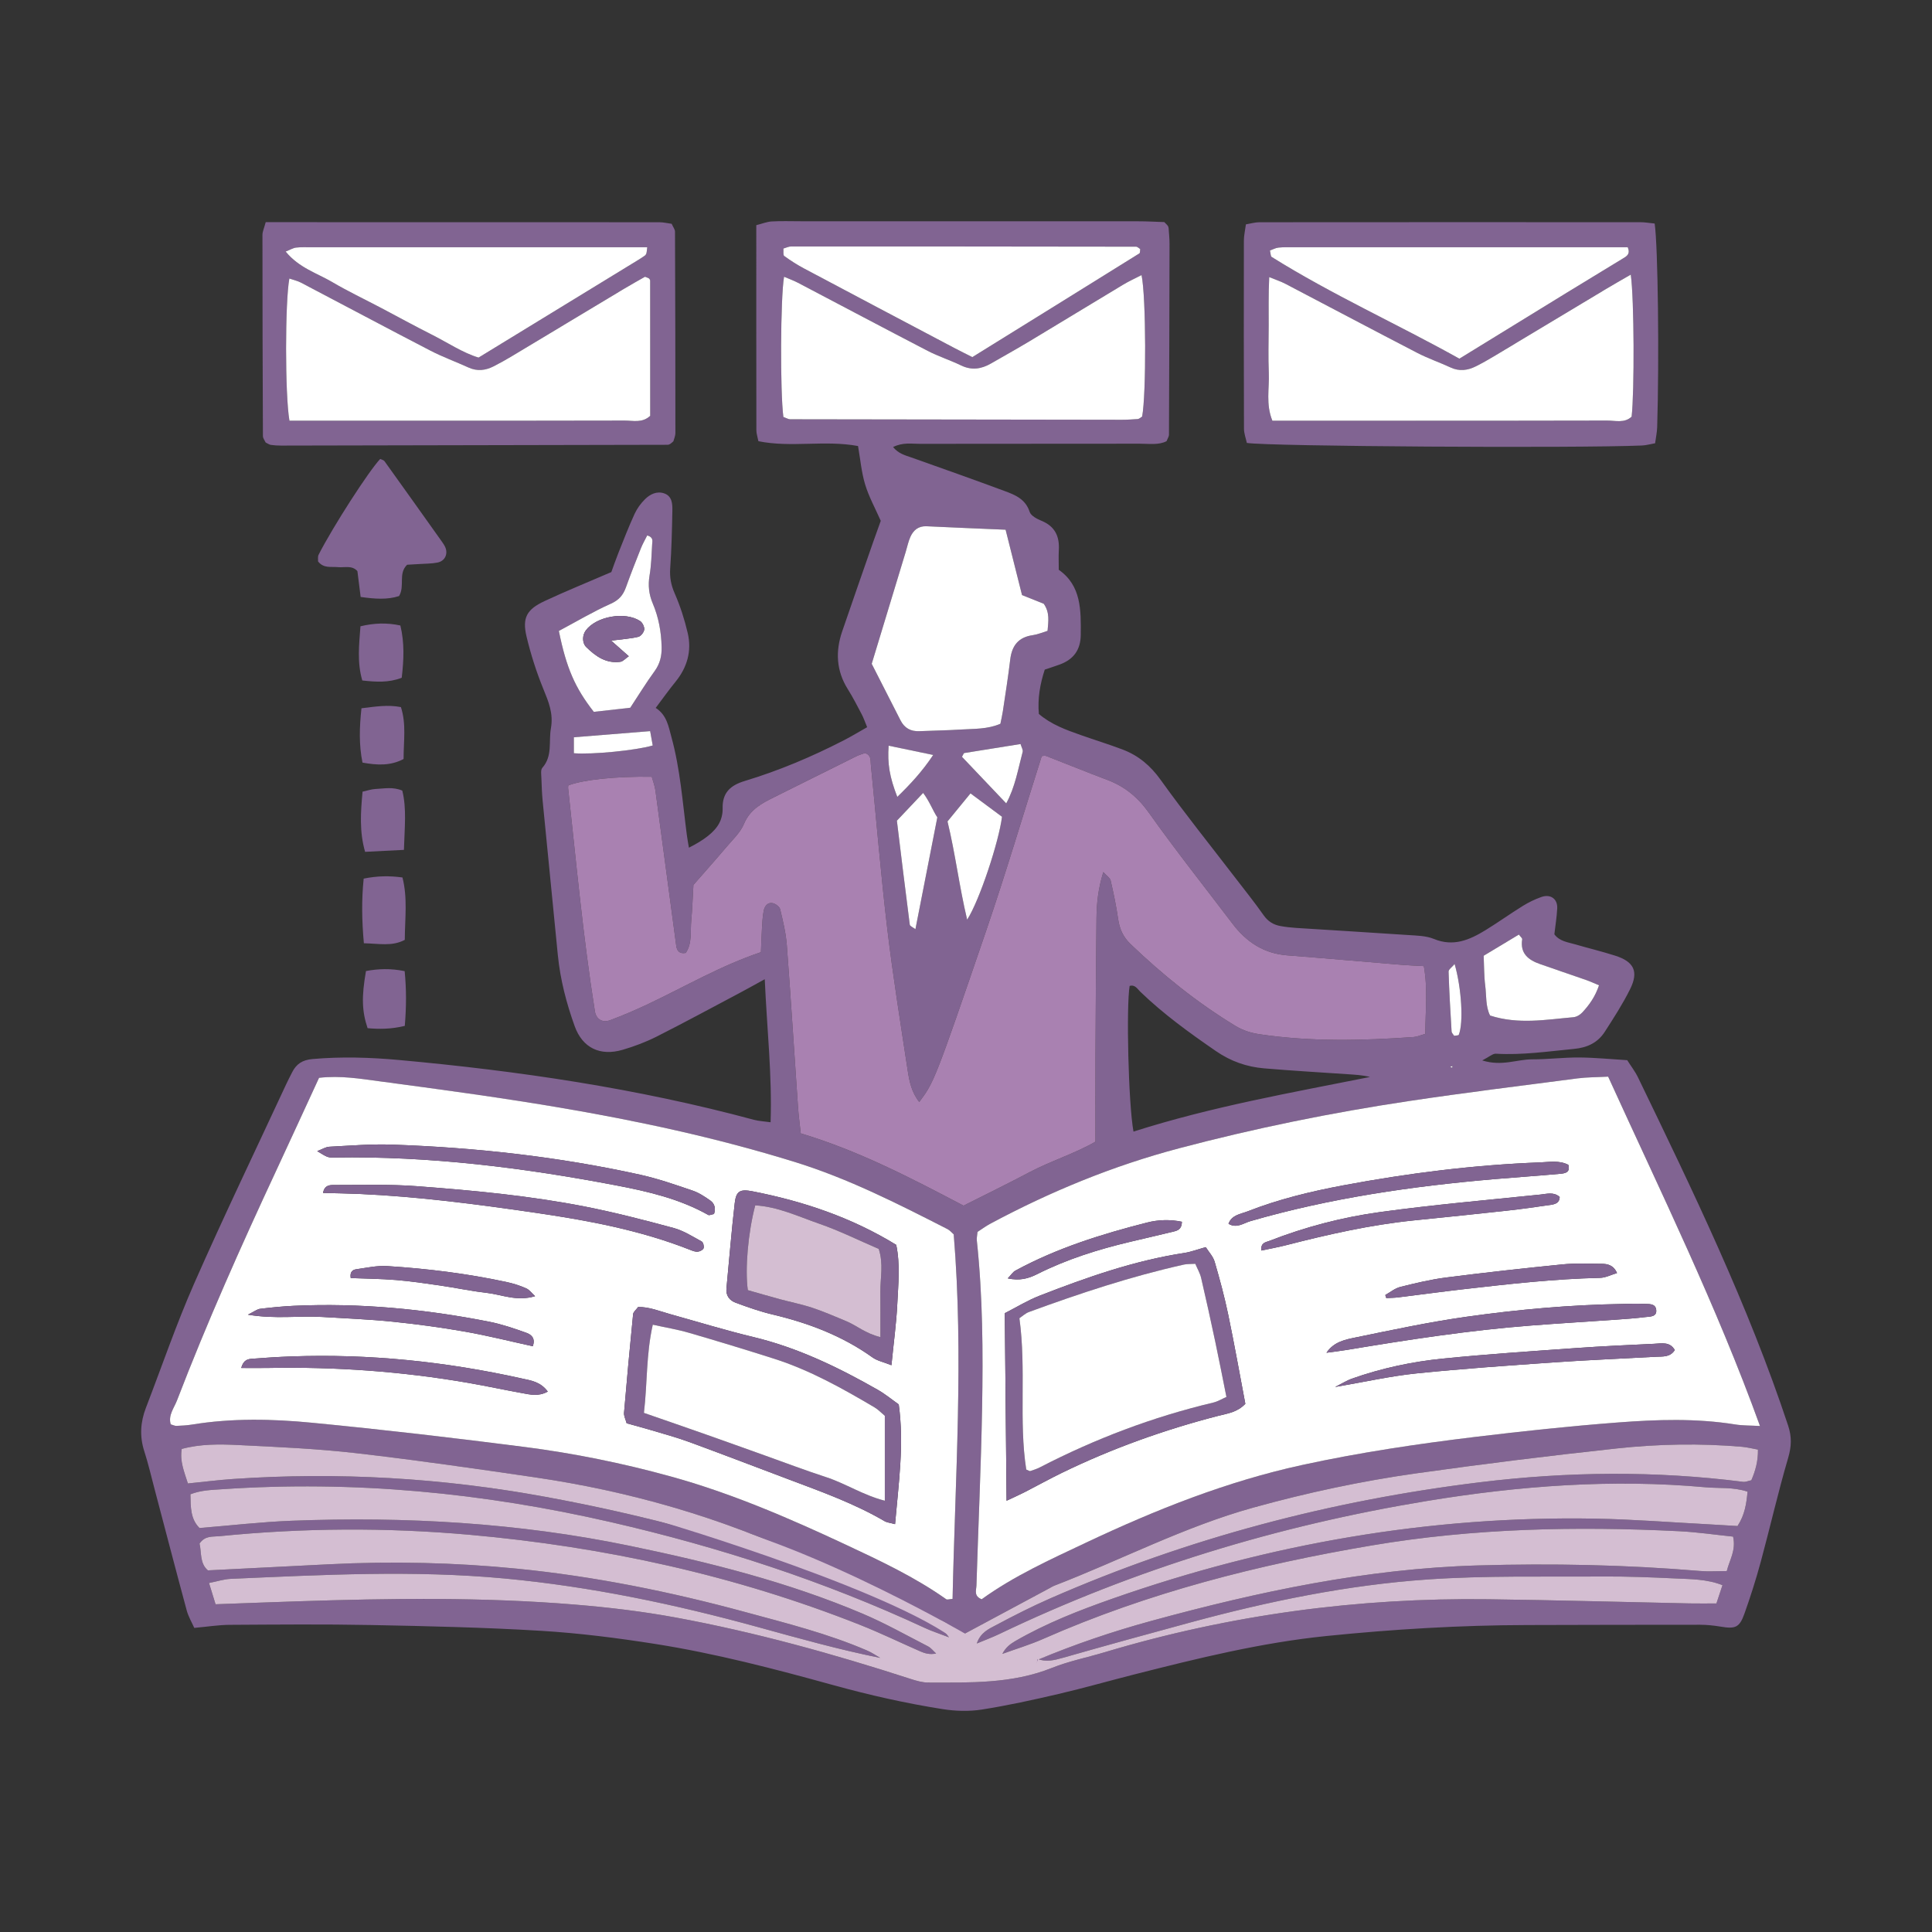 <?xml version="1.0" encoding="UTF-8"?>
<svg xmlns="http://www.w3.org/2000/svg" version="1.1" viewBox="0 0 500 500">
  <rect x="0" y="0" width="500" height="500" fill="#333333" stroke="none"/>
  <defs>
    <style>
      .cls-1 {
        fill: #a981b1;
      }

      .cls-2 {
        fill: #d4bed2;
      }

      .cls-3 {
        fill: #fff;
      }

      .cls-4 {
        fill: #816492;
      }
    </style>
  </defs>
  <!-- Generator: Adobe Illustrator 28.6.0, SVG Export Plug-In . SVG Version: 1.2.0 Build 709)  -->
  <g>
    <g id="_レイヤー_1">
      <g>
        <g>
          <path class="cls-4" d="M197.917,253.421c-2.896,1.587-4.635,2.568-6.399,3.502-7.174,3.801-14.311,7.675-21.556,11.334-2.801,1.415-5.792,2.542-8.806,3.426-5.865,1.721-10.407-.498-12.427-6.107-2.142-5.948-3.733-12.062-4.359-18.386-1.312-13.252-2.628-26.503-3.915-39.757-.196-2.021-.279-4.055-.343-6.085-.028-.893-.229-2.1.245-2.637,2.7-3.059,1.606-6.774,2.218-10.211.691-3.878-.615-6.899-1.978-10.25-1.778-4.371-3.236-8.918-4.327-13.51-1.153-4.854.039-7.022,4.667-9.184,5.497-2.568,11.128-4.849,17.28-7.505.479-1.306,1.125-3.203,1.867-5.061,1.337-3.348,2.638-6.715,4.144-9.987.643-1.397,1.608-2.731,2.703-3.812,1.308-1.291,3.053-2.154,4.934-1.514,2.107.717,2.177,2.744,2.142,4.536-.094,4.962-.207,9.931-.559,14.879-.166,2.336.222,4.332,1.169,6.494,1.434,3.274,2.544,6.739,3.361,10.224,1.094,4.665-.125,8.918-3.178,12.66-1.694,2.077-3.246,4.271-5.104,6.731,2.887,1.871,3.301,4.752,4.073,7.557,2.286,8.311,2.88,16.87,3.99,25.355.139,1.063.343,2.118.532,3.268,3.869-1.952,6.577-3.975,7.832-6.309.603-1.12.931-2.548.897-3.823-.11-4.107,2-6.009,5.752-7.143,8.864-2.679,17.382-6.282,25.62-10.521,1.98-1.019,3.887-2.18,6.03-3.389-.556-1.335-.903-2.377-1.407-3.337-1.155-2.196-2.291-4.412-3.607-6.512-2.986-4.763-3.22-9.762-1.45-14.942,2.625-7.684,5.311-15.347,7.979-23.016.665-1.911,1.363-3.811,2.004-5.599-1.419-3.225-3.069-6.202-4.036-9.387-.964-3.173-1.243-6.554-1.844-9.973-8.631-1.598-17.25.481-25.786-1.25-.216-1.118-.524-1.973-.525-2.828-.028-17.595-.021-35.191-.021-53.08,1.511-.38,2.74-.89,3.995-.964,2.474-.145,4.961-.05,7.443-.05,29.106-.001,58.212-.006,87.318.009,2.434.001,4.868.144,6.831.206.611.633.8.775.915.963.112.184.193.411.208.625.095,1.347.239,2.695.237,4.043-.029,16.48-.077,32.959-.146,49.439-.002.406-.301.811-.624,1.629-2.04,1.062-4.547.651-6.953.655-18.951.033-37.902.002-56.853.037-2.172.004-4.448-.441-6.973.831,1.431,1.733,3.09,2.114,4.701,2.683,8.073,2.853,16.14,5.727,24.172,8.695,2.736,1.011,5.416,2.095,6.479,5.404.326,1.014,1.917,1.83,3.101,2.319,3.448,1.427,4.648,4.01,4.447,7.541-.089,1.572-.015,3.153-.015,5.124,5.859,4.097,5.745,10.463,5.688,16.846-.035,3.884-1.881,6.375-5.458,7.674-1.249.454-2.516.859-3.86,1.315-1.232,3.785-1.869,7.491-1.524,11.469,3.182,2.73,6.991,4.104,10.805,5.451,3.612,1.276,7.279,2.4,10.86,3.755,4.095,1.55,7.212,4.167,9.848,7.846,6.173,8.617,12.828,16.889,19.283,25.305,2.471,3.221,5.024,6.386,7.351,9.708,1.136,1.622,2.553,2.502,4.387,2.831,1.328.238,2.678.395,4.025.481,9.677.622,19.359,1.185,29.034,1.844,2.238.153,4.634.177,6.648,1.01,5.048,2.087,9.241.245,13.355-2.273,3.268-2.001,6.382-4.25,9.641-6.266,1.52-.94,3.166-1.746,4.853-2.33,2.35-.814,4.179.521,4.063,2.931-.108,2.239-.48,4.466-.739,6.731,1.322,1.806,3.412,2.033,5.32,2.587,3.463,1.005,6.974,1.852,10.408,2.944,4.888,1.554,6.138,4.108,3.873,8.672-1.896,3.821-4.233,7.436-6.55,11.03-1.817,2.818-4.514,4.102-7.938,4.43-6.732.646-13.425,1.644-20.228,1.243-.848-.05-1.75.823-3.557,1.741,5.111,1.597,9.001-.294,12.933-.281,4.055.014,8.113-.507,12.168-.481,4.043.025,8.084.438,12.426.699.94,1.486,2.043,2.905,2.808,4.487,14.239,29.456,28.506,58.898,38.828,90.054.983,2.968.884,5.431.01,8.407-2.605,8.867-4.651,17.896-7.07,26.821-1.238,4.566-2.674,9.089-4.266,13.544-1.264,3.535-2.352,3.916-6.123,3.286-1.762-.294-3.564-.486-5.348-.487-14.891-.008-29.783.037-44.674.072-17.387.041-34.724,1.084-52.013,2.842-16.874,1.716-33.301,5.771-49.696,9.936-6.555,1.665-13.062,3.529-19.646,5.063-6.578,1.533-13.191,2.992-19.859,4.034-3.279.513-6.78.41-10.072-.108-9.574-1.505-19.027-3.64-28.379-6.226-15.214-4.206-30.499-8.201-46.101-10.658-9.79-1.541-19.667-2.797-29.553-3.392-14.63-.881-29.299-1.211-43.958-1.496-12.179-.237-24.367-.121-36.55-.049-2.881.017-5.76.484-9.183.793-.599-1.359-1.514-2.887-1.961-4.541-2.828-10.449-5.549-20.927-8.314-31.393-.864-3.272-1.627-6.577-2.664-9.794-1.237-3.838-.999-7.535.425-11.233,4.134-10.734,7.856-21.65,12.486-32.165,7.635-17.341,15.855-34.424,23.835-51.613.475-1.023,1.004-2.021,1.51-3.029,1.091-2.175,2.653-3.219,5.277-3.451,7.459-.657,14.886-.435,22.302.24,31.033,2.824,61.785,7.347,91.929,15.481,1.269.343,2.617.394,4.326.639.408-12.195-.932-24.002-1.512-37.018ZM228.151,412.325c-.467-1.497-1.527-1.649-2.83-1.251-1.81-2.076-4.029-3.108-6.821-2.675-.381-.485-.66-1.181-1.159-1.42-2.639-1.265-5.356-2.367-8.006-3.613-22.614-10.628-46.365-17.447-71.044-21.052-15.385-2.248-30.78-4.479-46.225-6.247-10.065-1.152-20.221-1.587-30.349-2.088-4.893-.242-9.851-.305-14.688,1.01-.519,3.24.635,5.861,1.598,8.932,4.144-.416,7.914-.898,11.7-1.158,27.129-1.859,54.055-.296,80.813,4.617,24.662,4.527,48.808,10.872,72.297,19.685,1.642.616,3.442.811,5.171,1.199,1.903,1.847,4.052,3.063,6.832,2.661.381,1.697,1.601,1.495,2.837,1.253.14,1.55,1.473,1.348,2.449,1.67,1.509,1.16,3.019,2.32,4.53,3.478,1.244.173,2.487.345,3.731.518.964.366,1.928.731,2.892,1.097,1.038,1.337,2.076,2.674,3.727,4.801-2.62-1.008-4.483-1.602-6.242-2.42-26.067-12.118-53.232-20.952-81.218-27.384-33.18-7.626-66.721-10.847-100.735-8.522-2.66.182-5.35.225-8.132,1.302.068,3.339 0,6.399,2.35,8.732,8.145-.659,15.997-1.577,23.874-1.88,29.394-1.129,58.59.512,87.483,6.492,20.566,4.256,40.878,9.345,60.264,17.561,5.793,2.455,11.31,5.569,16.917,8.452.805.414,1.405,1.229,2.1,1.859-1.681.322-2.913-.045-4.083-.556-5.163-2.256-10.238-4.731-15.471-6.807-32.513-12.899-66.329-20.262-101.098-23.363-21.618-1.929-43.252-1.806-64.859.359-1.72.172-3.683-.201-5.121,1.905.554,2.283.009,5.118,2.168,6.94,10.679-.538,21.026-1.057,31.373-1.579,16.25-.82,32.493-.463,48.666,1.143,19.998,1.986,39.657,5.958,59.054,11.23,10.657,2.896,21.38,5.571,31.558,9.97,1.174.507,2.244,1.255,3.361,1.891-10.716-2.152-21.095-5.071-31.489-7.934-21.553-5.938-43.383-10.521-65.658-12.612-23.652-2.22-47.332-.951-70.995.088-1.716.075-3.411.641-5.58,1.071.631,2.052,1.119,3.637,1.692,5.502,7.327-.264,14.294-.535,21.263-.762,23.907-.778,47.818-1.122,71.683.842,8.749.72,17.513,1.759,26.142,3.349,20.633,3.804,40.819,9.429,60.775,15.891,1.479.479,3.053.943,4.583.944,10.808.005,21.633.356,32.006-3.792,4.368-1.746,9.058-2.679,13.585-4.037,32.432-9.731,65.602-14.163,99.424-13.728,17.365.223,34.726.718,52.089,1.076,2.233.046,4.468.006,6.872.006.538-1.627,1.018-3.078,1.565-4.731-4.051-1.59-8.131-1.544-12.135-1.736-6.307-.302-12.626-.552-18.938-.508-15.107.106-30.26-.271-45.309.772-20.722,1.436-41.069,5.637-61.129,11.067-11.083,3-22.152,6.055-33.194,9.203-2.233.637-4.348,1.147-6.59.289l.08.196c9.589-3.974,19.389-7.299,29.408-10.039,27.692-7.571,55.645-13.516,84.476-14.352,19.182-.557,38.338-.177,57.467,1.433,2.196.185,4.42.025,6.979.025.695-2.853,2.442-5.322,1.635-8.917-4.612-.473-9.279-1.166-13.97-1.398-26.645-1.316-53.204-.777-79.595,3.69-29.22,4.946-57.769,12.176-84.98,24.182-3.427,1.512-7.043,2.595-10.571,3.876.829-1.596,1.981-2.52,3.245-3.254,8.034-4.663,16.659-8.027,25.378-11.083,40.384-14.152,81.942-21.416,124.787-20.665,9.687.17,19.364.945,29.044,1.45,2.67.14,5.339.314,7.81.461,1.93-2.972,2.294-5.813,2.597-8.889-3.705-1.245-7.339-.818-10.874-1.139-24.206-2.202-48.263-.378-72.128,3.549-38.465,6.329-75.47,17.582-110.696,34.451-1.74.833-3.558,1.504-5.776,2.433.99-2.91,3.171-3.791,5.029-4.783,4.568-2.439,9.2-4.793,13.941-6.87,35.569-15.582,72.696-25.359,111.225-30.072,22.738-2.781,45.426-3.006,68.149-.111.608.077,1.266-.235,2.108-.409,1.062-2.456,1.763-4.96,1.713-7.938-1.527-.275-2.807-.609-4.107-.723-10.825-.942-21.674-.732-32.438.425-17.258,1.856-34.491,4-51.68,6.413-14.288,2.005-28.388,5.017-42.323,8.877-17.917,4.963-34.352,13.603-51.589,20.238-.418.161-.799.417-1.197.631-7.336,3.935-14.672,7.869-21.906,11.75-3.083-.601-4.774-3.783-7.987-3.664-.574-1.421-1.697-1.345-2.894-1.072-.77-2.449-2.309-.924-3.597-.698-.465-3.089-1.111-3.547-4.657-3.326.184-1.995-1.303-1.58-2.433-1.682ZM416.187,278.634c-3.026.163-5.505.136-7.94.453-14.527,1.893-29.071,3.683-43.557,5.854-20.067,3.007-39.929,7.044-59.564,12.239-17.1,4.525-33.298,11.194-48.852,19.529-1.17.627-2.245,1.431-3.293,2.108-.078.889-.248,1.565-.179,2.216,1.537,14.392,1.621,28.84,1.364,43.277-.273,15.34-.994,30.672-1.462,46.01-.036,1.182-.761,2.733,1.352,3.57,8.284-5.995,17.721-10.276,27.079-14.691,17.978-8.481,36.366-15.818,55.876-20.064,14.774-3.215,29.708-5.439,44.698-7.254,12.307-1.49,24.646-2.805,37.005-3.747,10.109-.771,20.268-1.112,30.372.516,1.925.31,3.909.253,6.396.396-11.272-31.175-25.572-60.29-39.295-90.412ZM82.57,278.937c-3.852,8.351-7.413,16.136-11.03,23.895-9.143,19.618-17.962,39.378-25.727,59.589-.758,1.972-2.34,3.859-1.626,6.198.616.177,1.044.418,1.461.4,1.349-.057,2.708-.121,4.038-.339,10.32-1.691,20.718-1.471,31.026-.477,18.385,1.774,36.74,3.918,55.061,6.272,12.734,1.636,25.318,4.186,37.726,7.608,15.71,4.332,30.581,10.75,45.285,17.631,8.979,4.201,17.953,8.411,26.092,14.167.267.188.82-.029,1.648-.085.666-31.433,2.907-62.884.298-94.342-.561-.485-1.008-1.052-1.592-1.35-12.838-6.563-25.659-13.085-39.532-17.384-20.28-6.285-40.963-10.726-61.848-14.241-15.103-2.542-30.292-4.59-45.475-6.618-5.085-.679-10.231-1.557-15.804-.923ZM237.904,285.198c-1.976-2.49-2.566-5.329-2.988-8.121-1.856-12.269-3.845-24.526-5.306-36.844-1.674-14.118-2.83-28.297-4.246-42.446-.102-1.024.166-2.325-1.505-2.901-.657.242-1.517.475-2.3.863-7.073,3.504-14.126,7.051-21.201,10.552-3.243,1.605-6.274,3.209-7.83,6.942-.921,2.211-2.875,4.019-4.48,5.911-2.902,3.422-5.889,6.771-8.591,9.864-.198,3.386-.289,6.319-.564,9.236-.268,2.851.281,5.882-1.424,8.362-1.69.322-2.295-.642-2.453-1.806-1.819-13.41-3.576-26.829-5.395-40.239-.169-1.244-.647-2.447-.949-3.548-9.322-.135-17.777.762-21.586,2.238-.022.225-.085.454-.061.673,2.106,19.283,3.874,38.606,6.93,57.774.324,2.034,1.915,3.081,3.979,2.309,3.372-1.262,6.691-2.691,9.944-4.236,9.549-4.536,18.715-9.889,29.049-13.357.087-2.074.14-4.073.263-6.068.097-1.57.15-3.162.467-4.694.231-1.117.996-2.208,2.317-1.928.744.157,1.77.91,1.929,1.572.733,3.061,1.487,6.164,1.724,9.29,1.057,13.952,1.928,27.918,2.895,41.877.152,2.195.45,4.38.71,6.844,15.05,4.503,28.61,11.61,42.13,18.709,5.87-2.967,11.536-5.735,17.111-8.676,5.536-2.92,11.596-4.761,17.024-7.884,0-7.596-.029-14.814.007-22.032.06-11.963.131-23.927.264-35.89.042-3.831.45-7.634,1.768-11.848.846.939,1.729,1.474,1.893,2.177.767,3.289,1.455,6.607,1.937,9.948.37,2.564,1.28,4.65,3.197,6.488,8.34,7.996,17.282,15.188,27.17,21.195,1.977,1.201,4.026,1.829,6.307,2.167,13.258,1.963,26.545,1.648,39.846.708.855-.06,1.687-.448,2.978-.81.007-5.829.695-11.566-.378-17.543-2.149-.121-3.92-.183-5.683-.328-9.887-.813-19.769-1.694-29.66-2.455-6.069-.467-10.59-3.463-14.169-8.184-7.226-9.531-14.681-18.899-21.594-28.651-2.901-4.092-6.312-6.892-10.892-8.607-5.274-1.975-10.485-4.12-15.738-6.154-.375-.145-.871.021-1.155.034-4.78,15.085-9.264,30.213-14.362,45.13-13.419,39.27-13.525,39.233-17.331,44.385ZM202.736,107.911c.899.322,1.31.597,1.721.598,28.644.059,57.288.098,85.932.127,1.35.001,2.701-.102,4.05-.183.204-.012.408-.155.596-.265.193-.114.367-.262.549-.395,1.08-5.585,1.044-31.001-.153-36.602-1.64.846-3.223,1.555-4.698,2.442-8.119,4.878-16.2,9.819-24.321,14.695-3.286,1.973-6.638,3.834-9.959,5.748-2.491,1.435-4.988,1.823-7.72.501-2.833-1.37-5.867-2.336-8.657-3.781-11.211-5.808-22.357-11.74-33.539-17.602-1.133-.594-2.351-1.026-3.626-1.574-.939,5.483-1.03,29.812-.176,36.292ZM260.249,137.088c-7.44-.32-13.935-.577-20.427-.892-2.117-.103-3.425.99-4.212,2.745-.548,1.221-.812,2.57-1.204,3.861-2.874,9.463-5.748,18.926-8.806,28.994,2.343,4.593,4.903,9.59,7.439,14.598,1.031,2.036,2.652,2.937,4.921,2.833,3.6-.166,7.207-.197,10.802-.43,3.333-.216,6.746-.029,10.141-1.487.213-1.071.474-2.145.636-3.234.661-4.457,1.378-8.908,1.908-13.382.427-3.607,2.121-5.794,5.843-6.315,1.274-.178,2.498-.719,3.82-1.117.204-2.492.608-4.706-.978-7.002-1.641-.657-3.497-1.4-5.629-2.254-1.393-5.541-2.808-11.174-4.252-16.918ZM251.641,92.422c14.537-9.011,28.894-17.906,43.227-26.839.221-.138.151-.743.215-1.132-.355-.211-.709-.608-1.064-.608-29.762-.047-59.524-.066-89.286-.058-.62 0-1.24.328-1.993.541.064.716-.119,1.677.219,1.924,1.631,1.19,3.348,2.289,5.131,3.237,12.937,6.877,25.895,13.714,38.851,20.554,1.579.834,3.186,1.616,4.7,2.382ZM293.345,292.856c20.24-6.459,40.758-10.052,61.215-14.137-1.978-.497-3.92-.588-5.859-.719-7.173-.485-14.353-.902-21.516-1.508-4.524-.383-8.642-1.814-12.503-4.472-6.866-4.727-13.591-9.582-19.598-15.388-.738-.713-1.345-1.891-2.735-1.47-.899,5.297-.337,30.408.996,37.694ZM144.629,163.289c1.959,9.626,4.205,14.751,9.047,20.936,3.244-.365,6.57-.74,9.434-1.062,2.293-3.478,4.169-6.555,6.287-9.454,1.419-1.942,1.886-3.948,1.829-6.308-.095-3.894-.768-7.638-2.286-11.205-1.006-2.364-1.262-4.698-.835-7.253.445-2.662.522-5.39.672-8.095.043-.769.406-1.806-1.278-2.285-.531,1.071-1.173,2.176-1.642,3.35-1.337,3.352-2.654,6.715-3.876,10.11-.723,2.009-1.811,3.284-3.924,4.226-4.502,2.008-8.765,4.552-13.428,7.038ZM413.824,254.997c-1.28-.533-2.233-.985-3.223-1.332-4.018-1.406-8.056-2.756-12.07-4.173-2.994-1.057-5.172-2.731-4.589-6.407.044-.276-.427-.634-.852-1.223-3.006,1.808-6.033,3.629-9.118,5.485.131,2.825.089,5.299.402,7.726.336,2.608.054,5.366,1.258,7.748,7.323,2.371,14.458,1.054,21.565.435.8-.07,1.722-.608,2.283-1.212,1.806-1.944,3.353-4.086,4.344-7.046ZM245.212,212.587c2.051,8.461,3.03,16.807,5.083,25.424,3.183-4.896,8.251-20.273,9.021-26.636-2.747-2.038-5.366-3.981-8.156-6.05-1.956,2.388-3.774,4.606-5.949,7.261ZM232.114,212.391c1.11,9.084,2.182,18,3.338,26.905.052.401.847.705,1.459,1.18,1.909-9.746,3.761-19.201,5.67-28.945-1.172-1.754-1.969-4.06-3.671-6.327-2.355,2.491-4.326,4.576-6.796,7.187ZM260.412,207.918c2.332-4.26,3.06-8.888,4.256-13.346.136-.507-.302-1.169-.551-2.021-4.962.788-9.769,1.546-14.571,2.335-.141.023-.23.366-.587.978,3.664,3.857,7.43,7.82,11.453,12.053ZM168.259,189.215c-6.8.546-13.203,1.061-19.745,1.586v4.136c4.747.381,15.947-.713,20.411-2.008-.207-1.157-.422-2.357-.666-3.714ZM229.977,192.985c-.328,4.684.233,8.071,2.241,13.252,3.381-3.289,6.45-6.568,9.291-10.855-4.245-.883-7.873-1.637-11.532-2.398ZM376.324,268.058c.419-.082,1.127-.047,1.213-.262,1.236-3.09.734-11.986-1.081-18.312-.685.826-1.583,1.41-1.566,1.966.161,5.164.465,10.324.778,15.481.024.387.428.752.656,1.127ZM375.298,276.043l.512.288.091-.418-.603.129Z"/>
          <path class="cls-4" d="M68.764,57.498c34.317,0,68.087-.004,101.857.018,1.085.001,2.169.268,3.204.405.365.829.863,1.434.866,2.04.073,17.355.105,34.71.1,52.065-0.0.845-.399,1.69-.525,2.189-.503.422-.654.591-.842.693-.194.106-.425.205-.639.205-33.335.077-66.671.146-100.006.205-.898.002-1.803-.053-2.69-.18-.414-.06-.795-.356-1.34-.617-.212-.482-.702-1.078-.705-1.677-.08-17.355-.12-34.71-.121-52.066,0-.842.418-1.683.842-3.28ZM74.907,108.874c2.543,0,4.78-0,7.017-0,8.562,0,17.124 0,25.686 0,18.025-0,36.051.024,54.076-.033,2.155-.007,4.518.7,6.587-1.231,0-11.59.001-23.285-.012-34.98-0-.188-.14-.421-.287-.551-.16-.142-.404-.188-1.045-.46-1.671.958-3.609,2.027-5.507,3.165-9.659,5.794-19.303,11.613-28.963,17.405-1.545.926-3.122,1.805-4.726,2.622-2.099,1.069-4.242,1.322-6.485.299-3.272-1.494-6.677-2.721-9.865-4.373-11.199-5.8-22.324-11.742-33.495-17.596-.91-.477-1.954-.698-3.002-1.061-1.122,5.928-1.149,30.09.021,36.793ZM167.51,63.99c-2.155,0-3.943-0-5.731-0-27.033,0-54.066-.001-81.1.002-1.351 0-2.714-.067-4.049.085-.772.088-1.501.553-2.702,1.028,3.452,4.231,8.108,5.578,12.068,7.907,4.072,2.394,8.355,4.428,12.539,6.632,4.383,2.308,8.725,4.698,13.149,6.927,4.173,2.102,8.099,4.757,12.168,5.973,14.095-8.618,27.734-16.957,41.371-25.299.576-.352,1.143-.72,1.689-1.116.171-.124.292-.348.375-.552.074-.181.064-.397.223-1.587Z"/>
          <path class="cls-4" d="M428.228,57.851c.867,6.114,1.189,35.067.647,52.709-.04,1.309-.328,2.611-.533,4.153-1.241.22-2.305.535-3.38.581-17.209.735-96.66.238-102.279-.666-.242-1.144-.739-2.415-.744-3.687-.057-16.232-.055-32.465-.025-48.698.002-1.304.321-2.607.528-4.181,1.328-.219,2.388-.545,3.449-.546,32.894-.028,65.787-.026,98.681-.01,1.088.001,2.176.199,3.657.344ZM422.044,71.068c-2.562,1.486-4.498,2.576-6.403,3.718-9.666,5.798-19.321,11.617-28.99,17.411-1.546.926-3.117,1.822-4.731,2.623-2.096,1.04-4.235,1.337-6.489.291-2.856-1.325-5.862-2.348-8.653-3.792-11.409-5.906-22.756-11.931-34.141-17.884-1.129-.59-2.36-.983-4.168-1.723-.231,4.641-.123,8.655-.14,12.662-.017,4.062-.135,8.129.033,12.183.164,3.959-.82,8.038.924,12.317h6.807c8.794 0,17.588 0,26.382 0,17.814-0,35.628.026,53.441-.034,2.147-.007,4.518.735,6.348-1.016.736-6.44.673-30.422-.221-36.756ZM377.683,92.828c9.835-6.044,18.847-11.591,27.869-17.123,4.802-2.944,9.621-5.861,14.43-8.794.945-.576,2.022-1.089,1.281-2.922-1.638,0-3.424 0-5.21 0-27.044-0-54.088-.001-81.132.002-1.352 0-2.713-.053-4.052.087-.769.081-1.502.502-2.211.756.21.853.175,1.491.436,1.654,15.667,9.807,32.534,17.367,48.588,26.339Z"/>
          <path class="cls-4" d="M98.395,118.775c.377.188.892.277,1.11.58,4.989,6.949,9.947,13.92,14.906,20.89.261.366.511.746.716,1.145.93,1.812.131,3.779-1.879,4.193-1.52.313-3.113.279-4.674.386-1.111.076-2.223.13-3.21.186-2.389,2.324-.514,5.442-2.083,8.104-3.009.985-6.267.758-9.946.232-.29-2.314-.563-4.487-.838-6.683-1.423-1.593-3.341-.859-5.063-1.037-1.73-.179-3.653.407-5.122-1.477.032-.485-.12-1.215.144-1.733,3.725-7.314,12.989-21.656,15.94-24.787Z"/>
          <path class="cls-4" d="M94.17,244.114c-.537-5.954-.613-11.232-.049-16.729,3.563-.719,6.633-.754,10.034-.3,1.367,5.332.631,10.672.601,16.151-3.264,1.734-6.575.971-10.586.878Z"/>
          <path class="cls-4" d="M93.545,183.301c3.737-.453,6.811-.961,10.212-.304,1.432,4.399.684,8.842.69,13.435-3.447,1.815-6.877,1.601-10.636.931-.926-4.613-.806-9.032-.266-14.061Z"/>
          <path class="cls-4" d="M103.613,161.875c1.089,4.483.9,8.877.351,13.533-3.399,1.317-6.674,1.086-10.203.7-1.368-4.654-.835-9.238-.474-14.025,3.617-.862,6.874-.95,10.325-.208Z"/>
          <path class="cls-4" d="M104.536,219.947c-3.649.184-6.712.339-10.05.507-1.516-5.273-1.137-10.288-.657-15.568,1.237-.269,2.287-.651,3.352-.697,2.201-.094,4.442-.621,6.929.413,1.161,4.674.595,9.523.427,15.345Z"/>
          <path class="cls-4" d="M104.761,265.499c-3.501.853-6.571.865-9.628.593-1.472-4.397-1.587-8.103-.418-14.787,3.133-.59,6.343-.726,10.011.024.454,4.641.461,9.056.035,14.17Z"/>
          <path class="cls-3" d="M416.187,278.634c13.723,30.122,28.023,59.236,39.295,90.412-2.487-.143-4.471-.086-6.396-.396-10.104-1.628-20.263-1.286-30.372-.516-12.359.942-24.698,2.257-37.005,3.747-14.99,1.815-29.924,4.039-44.698,7.254-19.509,4.246-37.898,11.582-55.876,20.064-9.358,4.415-18.795,8.696-27.079,14.691-2.112-.838-1.388-2.388-1.352-3.57.468-15.337,1.189-30.669,1.462-46.01.257-14.437.173-28.885-1.364-43.277-.07-.651.101-1.327.179-2.216,1.048-.676,2.123-1.481,3.293-2.108,15.554-8.335,31.752-15.004,48.852-19.529,19.635-5.195,39.498-9.232,59.564-12.239,14.486-2.171,29.03-3.961,43.557-5.854,2.434-.317,4.913-.291,7.94-.453ZM260.499,388.389c2.358-1.116,3.554-1.642,4.714-2.238,3.202-1.646,6.352-3.398,9.589-4.973,12.995-6.322,26.533-11.169,40.52-14.772,2.355-.607,4.847-.874,6.968-3.1-1.449-7.621-2.818-15.361-4.422-23.051-.964-4.622-2.194-9.196-3.52-13.729-.402-1.373-1.525-2.536-2.302-3.769-2.14.592-3.81,1.238-5.538,1.503-12.992,1.988-25.292,6.328-37.461,11.066-3.105,1.209-5.987,2.992-9.008,4.53.152,15.986.301,31.701.461,48.534ZM343.284,350.091c1.755-.242,3.517-.442,5.264-.733,15.781-2.627,31.588-5.067,47.552-6.304,7.413-.575,14.836-1.013,22.253-1.535,2.473-.174,4.95-.347,7.408-.655,1.223-.153,3.109.004,2.859-1.924-.222-1.71-2.036-1.426-3.291-1.499-1.796-.105-3.604-.007-5.406.022-13.541.219-27.018,1.427-40.405,3.314-9.576,1.35-19.064,3.376-28.545,5.328-2.767.57-5.719,1.09-7.687,3.984ZM317.927,316.707c2.111,1.293,3.929-.173,5.694-.684,20.654-5.981,41.801-9.028,63.158-10.868,5.612-.483,11.235-.846,16.844-1.363,1.229-.113,2.863-.229,2.258-2.34-2.355-1.209-4.858-.717-7.308-.624-17.145.65-34.124,2.789-50.973,5.946-8.416,1.577-16.743,3.595-24.738,6.731-1.781.699-4.052.874-4.934,3.202ZM433.431,349.391c-1.255-2.228-3.418-1.71-5.355-1.618-6.75.318-13.502.626-20.241,1.106-11.457.816-22.924,1.573-34.35,2.716-8.067.807-16.012,2.504-23.689,5.226-1.139.404-2.183,1.075-4.272,2.126,7.763-1.325,14.343-2.817,21.006-3.503,11.867-1.222,23.778-2.037,35.682-2.866,8.763-.61,17.544-.958,26.316-1.449,1.755-.098,3.678.197,4.905-1.738ZM403.647,309.782c-1.502-1.384-3.336-.802-5.002-.63-13.849,1.431-27.732,2.636-41.52,4.533-9.78,1.345-19.377,3.852-28.623,7.463-.917.358-2.28.421-2.059,2.491,2.166-.465,4.318-.849,6.429-1.391,10.884-2.795,21.827-5.268,33.032-6.409,8.044-.819,16.088-1.639,24.124-2.523,3.794-.417,7.578-.946,11.353-1.512,1.071-.16,2.231-.475,2.265-2.023ZM358.509,335.146c.086.263.171.526.257.789,1.012-.053,2.032-.046,3.036-.169,5.57-.683,11.13-1.453,16.705-2.091,11.827-1.354,23.654-2.706,35.577-2.969,1.454-.032,2.893-.801,4.402-1.247-.925-2.081-2.457-2.378-4.026-2.39-3.368-.024-6.762-.181-10.102.153-10.052,1.004-20.096,2.116-30.116,3.396-3.993.51-7.942,1.462-11.855,2.441-1.38.345-2.59,1.37-3.878,2.085ZM305.876,316.194c-2.991-.632-6.064-.55-9.033.206-11.762,2.993-23.317,6.604-34.048,12.431-.679.368-1.141,1.136-1.987,2.011,3.051.661,5.294.072,7.596-1.088,7.653-3.856,15.781-6.408,24.1-8.377,3.711-.878,7.428-1.733,11.134-2.632,1.078-.261,2.205-.555,2.239-2.551Z"/>
          <path class="cls-3" d="M82.57,278.937c5.573-.634,10.719.244,15.804.923,15.183,2.029,30.372,4.076,45.475,6.618,20.885,3.515,41.569,7.956,61.848,14.241,13.874,4.3,26.694,10.822,39.532,17.384.584.299,1.031.865,1.592,1.35,2.609,31.459.369,62.909-.298,94.342-.829.056-1.382.273-1.648.085-8.139-5.757-17.113-9.966-26.092-14.167-14.704-6.88-29.575-13.298-45.285-17.631-12.408-3.422-24.992-5.972-37.726-7.608-18.321-2.354-36.676-4.498-55.061-6.272-10.308-.995-20.706-1.214-31.026.477-1.33.218-2.689.281-4.038.339-.417.018-.845-.222-1.461-.4-.714-2.339.868-4.225,1.626-6.198,7.765-20.211,16.584-39.971,25.727-59.589,3.616-7.759,7.177-15.545,11.03-23.895ZM231.641,394.45c.925-10.651,2.38-20.647.955-30.987-1.767-1.243-3.511-2.691-5.45-3.796-10.198-5.812-20.696-10.887-32.215-13.655-7.211-1.732-14.313-3.917-21.462-5.908-2.762-.769-5.453-1.906-8.324-1.852-.554.76-1.237,1.268-1.294,1.839-.846,8.509-1.633,17.023-2.351,25.544-.07.827.41,1.7.675,2.705,2.235.625,4.384,1.191,6.511,1.828,3.23.968,6.495,1.85,9.656,3.01,8.661,3.178,17.274,6.484,25.908,9.736,8.425,3.173,16.909,6.209,24.726,10.785.537.315,1.232.359,2.665.75ZM230.705,353.318c.597-6.024,1.273-10.891,1.51-15.779.249-5.136.794-10.313-.273-15.37-11.57-7.097-24.065-11.293-37.172-13.852-3.177-.62-4.254-.137-4.617,3.001-.853,7.366-1.437,14.762-2.151,22.144-.181,1.876.842,3.104,2.366,3.671,3.153,1.173,6.353,2.296,9.621,3.071,9.275,2.2,18.023,5.517,25.837,11.114,1.18.845,2.746,1.149,4.879,2ZM82.089,297.911c2.701,1.64,2.702,1.68,4.463,1.651,24.645-.408,48.953,2.635,73.094,7.252,8.178,1.564,16.289,3.464,23.66,7.619.273.154.788-.121,1.479-.249.428-1.287.274-2.604-.919-3.456-1.449-1.035-3.007-2.055-4.674-2.62-4.465-1.515-8.946-3.084-13.538-4.098-21.155-4.67-42.612-7.041-64.242-7.782-5.379-.184-10.784.271-16.17.548-.965.05-1.9.667-3.153,1.137ZM83.606,308.732c3.137.084,6.221.121,9.3.256,15.338.675,30.549,2.672,45.714,4.883,13.604,1.983,27.135,4.512,40.023,9.605.618.244,1.31.523,1.935.46.554-.055,1.361-.461,1.51-.899.167-.49-.097-1.529-.491-1.743-2.358-1.281-4.698-2.797-7.246-3.486-7.606-2.057-15.253-4.039-22.981-5.555-14.397-2.825-29.007-4.181-43.618-5.278-6.954-.522-13.969-.283-20.956-.297-1.232-.002-2.798-.142-3.192,2.055ZM62.424,354.03c2.58,0,4.808.037,7.034-.006,17.368-.333,34.621.901,51.74,3.865,4.65.805,9.264,1.812,13.909,2.644,2.074.371,4.226.957,6.66-.395-1.905-2.574-4.394-2.87-6.724-3.388-19.634-4.369-39.494-6.428-59.615-5.706-3.371.121-6.741.332-10.105.591-1.072.083-2.278.197-2.899,2.394ZM137.886,348.407c.79-2.188-.529-3.068-1.665-3.476-3.171-1.139-6.398-2.241-9.694-2.889-16.659-3.277-33.473-4.875-50.466-4.101-2.926.133-5.848.431-8.757.781-.748.09-1.437.668-3.148,1.514,7.15,1.201,13.202.222,19.202.59,6.08.373,12.176.605,18.232,1.223,6.277.64,12.546,1.488,18.76,2.581,5.906,1.039,11.736,2.511,17.536,3.778ZM138.478,335.454c-.763-.697-1.417-1.638-2.313-2.037-1.633-.727-3.378-1.272-5.129-1.647-10.162-2.176-20.457-3.458-30.816-4.109-2.655-.167-5.371.451-8.043.826-.882.124-1.682.641-1.412,2.275,3.85.154,7.815.184,11.755.507,3.817.313,7.617.873,11.41,1.426,4.015.585,7.995,1.44,12.021,1.899,3.975.453,7.748,2.281,12.526.86Z"/>
          <path class="cls-1" d="M237.904,285.198c3.806-5.151,3.912-5.115,17.331-44.385,5.097-14.918,9.581-30.045,14.362-45.13.284-.014.779-.18,1.155-.034,5.253,2.033,10.464,4.179,15.738,6.154,4.58,1.715,7.991,4.515,10.892,8.607,6.914,9.752,14.368,19.12,21.594,28.651,3.579,4.721,8.1,7.718,14.169,8.184,9.891.761,19.773,1.642,29.66,2.455,1.764.145,3.534.206,5.683.328,1.074,5.977.385,11.714.378,17.543-1.292.361-2.124.749-2.978.81-13.301.94-26.588,1.255-39.846-.708-2.282-.338-4.33-.966-6.307-2.167-9.888-6.006-18.83-13.199-27.17-21.195-1.917-1.838-2.827-3.924-3.197-6.488-.482-3.341-1.17-6.659-1.937-9.948-.164-.703-1.047-1.238-1.893-2.177-1.317,4.213-1.725,8.017-1.768,11.848-.132,11.963-.204,23.926-.264,35.89-.036,7.218-.007,14.436-.007,22.032-5.428,3.123-11.488,4.963-17.024,7.884-5.575,2.941-11.241,5.709-17.111,8.676-13.52-7.099-27.08-14.206-42.13-18.709-.26-2.465-.558-4.65-.71-6.844-.967-13.959-1.838-27.925-2.895-41.877-.237-3.126-.991-6.229-1.724-9.29-.159-.662-1.185-1.415-1.929-1.572-1.322-.28-2.087.811-2.317,1.928-.316,1.532-.37,3.124-.467,4.694-.123,1.995-.177,3.994-.263,6.068-10.333,3.468-19.499,8.821-29.049,13.357-3.253,1.545-6.573,2.974-9.944,4.236-2.064.773-3.655-.275-3.979-2.309-3.055-19.168-4.824-38.491-6.93-57.774-.024-.22.039-.449.061-.673,3.809-1.476,12.263-2.373,21.586-2.238.302,1.101.78,2.304.949,3.548,1.819,13.41,3.576,26.829,5.395,40.239.158,1.164.763,2.129,2.453,1.806,1.706-2.48,1.157-5.511,1.424-8.362.274-2.917.365-5.85.564-9.236,2.702-3.093,5.689-6.442,8.591-9.864,1.604-1.892,3.558-3.7,4.48-5.911,1.555-3.734,4.587-5.338,7.83-6.942,7.075-3.501,14.127-7.048,21.201-10.552.783-.388,1.644-.62,2.3-.863,1.67.577,1.402,1.878,1.505,2.901,1.416,14.149,2.573,28.328,4.246,42.446,1.461,12.318,3.45,24.575,5.306,36.844.422,2.793,1.012,5.631,2.988,8.121Z"/>
          <path class="cls-2" d="M241.739,419.096c3.205-.112,4.896,3.069,7.979,3.67,7.234-3.88,14.57-7.815,21.906-11.75.398-.213.779-.47,1.197-.631,17.237-6.635,33.672-15.275,51.589-20.238,13.935-3.86,28.035-6.872,42.323-8.877,17.189-2.412,34.423-4.557,51.68-6.413,10.765-1.158,21.613-1.368,32.438-.425,1.299.113,2.579.448,4.107.723.05,2.978-.651,5.482-1.713,7.938-.842.173-1.5.486-2.108.409-22.723-2.895-45.411-2.671-68.149.111-38.529,4.713-75.656,14.49-111.225,30.072-4.742,2.077-9.373,4.431-13.941,6.87-1.858.992-4.039,1.873-5.029,4.783,2.218-.929,4.036-1.6,5.776-2.433,35.226-16.868,72.231-28.122,110.696-34.451,23.865-3.926,47.922-5.751,72.128-3.549,3.536.322,7.17-.106,10.874,1.139-.303,3.075-.667,5.916-2.597,8.889-2.471-.147-5.139-.321-7.81-.461-9.681-.506-19.357-1.28-29.044-1.45-42.844-.752-84.402,6.513-124.787,20.665-8.72,3.056-17.345,6.42-25.378,11.083-1.263.733-2.416,1.657-3.245,3.254,3.528-1.281,7.144-2.364,10.571-3.876,27.211-12.006,55.76-19.236,84.98-24.182,26.391-4.467,52.95-5.006,79.595-3.69,4.69.232,9.358.925,13.97,1.398.807,3.595-.94,6.064-1.635,8.917-2.558,0-4.783.16-6.979-.025-19.129-1.61-38.284-1.99-57.467-1.433-28.83.837-56.784,6.782-84.476,14.352-10.02,2.739-19.819,6.065-29.389,10.059-.058.196-.148.366-.207.547-.043.131-.046.275-.066.413.058-.392.116-.784.174-1.177,2.241.857,4.357.347,6.59-.289,11.042-3.148,22.111-6.203,33.194-9.203,20.061-5.43,40.407-9.631,61.129-11.067,15.049-1.043,30.202-.667,45.309-.772,6.312-.044,12.631.206,18.938.508,4.004.191,8.084.146,12.135,1.736-.547,1.654-1.027,3.104-1.565,4.731-2.404,0-4.639.04-6.872-.006-17.363-.358-34.725-.853-52.089-1.076-33.822-.435-66.992,3.997-99.424,13.728-4.527,1.358-9.217,2.291-13.585,4.037-10.373,4.148-21.197,3.797-32.006,3.792-1.53-.001-3.103-.465-4.583-.944-19.955-6.462-40.142-12.087-60.775-15.891-8.629-1.591-17.393-2.629-26.142-3.349-23.864-1.964-47.776-1.621-71.683-.842-6.969.227-13.936.498-21.263.762-.574-1.865-1.061-3.45-1.692-5.502,2.169-.43,3.864-.996,5.58-1.071,23.663-1.039,47.342-2.308,70.995-.088,22.275,2.091,44.106,6.674,65.658,12.612,10.395,2.864,20.774,5.783,31.489,7.934-1.118-.636-2.188-1.384-3.361-1.891-10.178-4.4-20.901-7.074-31.558-9.97-19.398-5.271-39.056-9.243-59.054-11.23-16.173-1.606-32.416-1.963-48.666-1.143-10.347.522-20.693,1.042-31.373,1.579-2.159-1.822-1.614-4.657-2.168-6.94,1.437-2.107,3.401-1.733,5.121-1.905,21.607-2.165,43.241-2.288,64.859-.359,34.768,3.101,68.585,10.464,101.098,23.363,5.233,2.076,10.308,4.551,15.471,6.807,1.17.511,2.403.878,4.083.556-.695-.629-1.295-1.444-2.1-1.859-5.607-2.883-11.124-5.997-16.917-8.452-19.386-8.215-39.698-13.304-60.264-17.561-28.892-5.98-58.089-7.62-87.483-6.492-7.877.303-15.729,1.221-23.874,1.88-2.35-2.333-2.282-5.393-2.35-8.732,2.782-1.077,5.472-1.12,8.132-1.302,34.015-2.325,67.555.896,100.735,8.522,27.986,6.432,55.151,15.266,81.218,27.384,1.759.818,3.622,1.412,6.242,2.42-1.651-2.127-2.689-3.464-3.727-4.801l-.14.155Z"/>
          <path class="cls-3" d="M202.736,107.911c-.854-6.48-.763-30.809.176-36.292,1.275.548,2.493.98,3.626,1.574,11.183,5.862,22.329,11.794,33.539,17.602,2.79,1.445,5.824,2.411,8.657,3.781,2.732,1.321,5.229.934,7.72-.501,3.321-1.914,6.673-3.775,9.959-5.748,8.12-4.876,16.201-9.817,24.321-14.695,1.476-.887,3.058-1.596,4.698-2.442,1.197,5.601,1.233,31.018.153,36.602-.182.133-.356.281-.549.395-.188.11-.392.253-.596.265-1.349.081-2.7.185-4.05.183-28.644-.028-57.288-.068-85.932-.127-.411-.001-.822-.276-1.721-.598Z"/>
          <path class="cls-3" d="M260.249,137.088c1.444,5.744,2.859,11.377,4.252,16.918,2.133.854,3.988,1.597,5.629,2.254,1.586,2.295,1.182,4.51.978,7.002-1.322.398-2.545.938-3.82,1.117-3.722.52-5.416,2.708-5.843,6.315-.529,4.473-1.246,8.925-1.908,13.382-.162,1.089-.423,2.164-.636,3.234-3.395,1.457-6.808,1.27-10.141,1.487-3.595.233-7.202.264-10.802.43-2.269.105-3.89-.796-4.921-2.833-2.536-5.009-5.096-10.005-7.439-14.598,3.058-10.068,5.932-19.531,8.806-28.994.392-1.291.657-2.64,1.204-3.861.787-1.754,2.095-2.848,4.212-2.745,6.492.315,12.988.572,20.427.892Z"/>
          <path class="cls-3" d="M251.641,92.422c-1.514-.766-3.12-1.548-4.7-2.382-12.956-6.841-25.915-13.677-38.851-20.554-1.784-.948-3.501-2.047-5.131-3.237-.338-.247-.154-1.208-.219-1.924.753-.213,1.373-.541,1.993-.541,29.762-.007,59.524.012,89.286.058.355.001.709.397,1.065.609-.065.388.005.994-.216,1.131-14.333,8.933-28.69,17.828-43.227,26.839Z"/>
          <path class="cls-2" d="M218.605,408.266c-1.726-.391-3.526-.586-5.168-1.202-23.489-8.813-47.635-15.157-72.297-19.685-26.758-4.912-53.684-6.476-80.813-4.617-3.786.259-7.556.742-11.7,1.158-.963-3.071-2.117-5.692-1.598-8.932,4.837-1.315,9.795-1.252,14.688-1.01,10.128.5,20.283.936,30.349,2.088,15.445,1.768,30.84,3.999,46.225,6.247,24.679,3.605,48.43,10.424,71.044,21.052,2.649,1.245,5.366,2.348,8.006,3.613.498.239.778.935,1.159,1.42l.106-.132Z"/>
          <path class="cls-3" d="M144.629,163.289c4.663-2.486,8.926-5.031,13.428-7.038,2.113-.942,3.201-2.217,3.924-4.226,1.222-3.395,2.54-6.758,3.876-10.11.468-1.174,1.111-2.279,1.642-3.35,1.684.479,1.321,1.516,1.278,2.285-.15,2.704-.227,5.432-.672,8.095-.427,2.555-.17,4.889.835,7.253,1.517,3.566,2.191,7.311,2.286,11.205.057,2.36-.409,4.366-1.829,6.308-2.118,2.899-3.994,5.975-6.287,9.454-2.864.323-6.19.697-9.434,1.062-4.842-6.185-7.088-11.31-9.047-20.936ZM158.166,165.794c3.144-.406,5.137-.519,7.041-.99.655-.162,1.449-1.184,1.521-1.881.072-.709-.469-1.806-1.084-2.208-3.897-2.547-11.34-1.192-14.031,2.431-.938,1.262-.987,3.238.12,4.326,2.437,2.395,5.165,4.319,8.837,3.795.665-.095,1.242-.803,2.162-1.435-1.522-1.346-2.631-2.327-4.566-4.039Z"/>
          <path class="cls-3" d="M413.824,254.997c-.991,2.96-2.537,5.102-4.344,7.046-.561.604-1.483,1.143-2.283,1.212-7.107.619-14.241,1.936-21.565-.435-1.204-2.381-.921-5.14-1.258-7.748-.313-2.428-.271-4.902-.402-7.726,3.085-1.856,6.112-3.676,9.118-5.485.426.589.896.947.852,1.223-.583,3.676,1.594,5.351,4.589,6.407,4.014,1.417,8.052,2.767,12.07,4.173.99.346,1.943.799,3.223,1.332Z"/>
          <path class="cls-3" d="M245.212,212.587c2.175-2.655,3.992-4.873,5.949-7.261,2.789,2.069,5.408,4.012,8.156,6.05-.771,6.363-5.839,21.739-9.021,26.636-2.053-8.616-3.031-16.963-5.083-25.424Z"/>
          <path class="cls-3" d="M232.114,212.391c2.469-2.611,4.44-4.696,6.796-7.187,1.702,2.267,2.5,4.573,3.671,6.327-1.909,9.744-3.761,19.199-5.67,28.945-.611-.475-1.407-.78-1.459-1.18-1.155-8.905-2.228-17.821-3.338-26.905Z"/>
          <path class="cls-3" d="M260.412,207.918c-4.023-4.234-7.788-8.197-11.453-12.053.357-.612.446-.955.587-.978,4.802-.789,9.609-1.548,14.571-2.335.248.852.687,1.513.551,2.021-1.196,4.457-1.924,9.085-4.256,13.346Z"/>
          <path class="cls-3" d="M168.259,189.215c.243,1.358.458,2.558.666,3.714-4.464,1.295-15.663,2.389-20.411,2.008v-4.136c6.542-.526,12.945-1.04,19.745-1.586Z"/>
          <path class="cls-3" d="M229.977,192.985c3.659.761,7.287,1.515,11.532,2.398-2.841,4.287-5.91,7.566-9.291,10.855-2.008-5.182-2.569-8.568-2.241-13.252Z"/>
          <path class="cls-3" d="M376.324,268.058c-.228-.375-.632-.739-.655-1.127-.313-5.158-.617-10.318-.778-15.481-.017-.556.881-1.14,1.566-1.966,1.815,6.326,2.317,15.222,1.081,18.312-.086.215-.794.181-1.214.262Z"/>
          <path class="cls-3" d="M218.499,408.399c2.792-.433,5.011.599,6.822,2.675.001-.001.118-.148.118-.148-2.778.401-4.927-.815-6.832-2.66-.002.001-.108.134-.108.134Z"/>
          <path class="cls-3" d="M230.573,414.021c3.557-.235,4.202.223,4.669,3.313.001 0.0.012-.006.012-.006-1.509-1.16-3.019-2.32-4.523-3.486.006-.007-.159.18-.159.18Z"/>
          <path class="cls-3" d="M241.879,418.941c-.964-.366-1.928-.731-2.892-1.097l-.151.195c1.199-.282,2.322-.358,2.9,1.06.004-.003.143-.158.143-.158Z"/>
          <path class="cls-3" d="M238.987,417.844c-1.244-.173-2.487-.345-3.732-.518-.001.001-.012.007-.014.007,1.287-.227,2.826-1.752,3.595.702-.001.004.15-.191.15-.191Z"/>
          <path class="cls-3" d="M228.156,412.321c1.125.107,2.613-.309,2.423,1.693-.006.007.159-.179.153-.173-.981-.316-2.314-.114-2.454-1.664l-.122.143Z"/>
          <path class="cls-3" d="M228.277,412.177c-1.237.242-2.456.444-2.838-1.253-.001.001-.118.148-.118.149,1.302-.397,2.363-.245,2.832,1.25.002-.002.124-.145.124-.145Z"/>
          <polygon class="cls-3" points="375.298 276.043 375.901 275.914 375.81 276.332 375.298 276.043"/>
          <path class="cls-3" d="M74.907,108.874c-1.171-6.703-1.143-30.865-.021-36.793,1.047.363,2.092.584,3.002,1.061,11.171,5.854,22.296,11.797,33.495,17.596,3.188,1.651,6.593,2.879,9.865,4.373,2.243,1.024,4.387.771,6.485-.299,1.604-.818,3.182-1.696,4.726-2.622,9.66-5.792,19.304-11.611,28.963-17.405,1.897-1.138,3.836-2.207,5.507-3.165.641.272.885.318,1.045.46.147.13.287.363.287.551.013,11.695.012,23.391.012,34.98-2.069,1.931-4.432,1.224-6.587,1.231-18.025.057-36.051.032-54.076.033-8.562 0-17.124-0-25.686-0-2.237,0-4.475 0-7.017 0Z"/>
          <path class="cls-3" d="M167.51,63.99c-.159,1.19-.149,1.406-.223,1.587-.083.203-.204.428-.375.552-.546.396-1.114.764-1.689,1.116-13.637,8.342-27.276,16.681-41.371,25.299-4.069-1.216-7.996-3.871-12.168-5.973-4.423-2.228-8.765-4.618-13.149-6.927-4.184-2.203-8.468-4.237-12.539-6.632-3.961-2.329-8.616-3.676-12.068-7.907,1.201-.474,1.93-.94,2.702-1.028,1.336-.152,2.698-.085,4.049-.085,27.033-.003,54.066-.002,81.1-.002,1.788,0,3.576 0,5.731 0Z"/>
          <path class="cls-3" d="M422.044,71.068c.895,6.335.958,30.317.221,36.756-1.83,1.751-4.201,1.009-6.348,1.016-17.814.06-35.628.034-53.441.034-8.794 0-17.588-0-26.382-0h-6.807c-1.744-4.279-.759-8.358-.924-12.317-.168-4.055-.051-8.122-.033-12.183.017-4.007-.091-8.021.14-12.662,1.808.74,3.039,1.133,4.168,1.723,11.385,5.953,22.732,11.978,34.141,17.884,2.791,1.445,5.796,2.467,8.653,3.792,2.254,1.046,4.393.749,6.489-.291,1.614-.801,3.185-1.697,4.731-2.623,9.669-5.793,19.324-11.613,28.99-17.411,1.905-1.143,3.841-2.233,6.403-3.718Z"/>
          <path class="cls-3" d="M377.683,92.828c-16.055-8.972-32.921-16.532-48.588-26.339-.261-.164-.226-.802-.436-1.654.708-.253,1.442-.675,2.211-.756,1.339-.141,2.7-.087,4.052-.087,27.044-.003,54.088-.002,81.132-.002,1.786,0,3.571-0,5.21-0.0.741,1.832-.336,2.345-1.281,2.922-4.809,2.933-9.628,5.849-14.43,8.794-9.022,5.532-18.034,11.079-27.869,17.123Z"/>
          <path class="cls-4" d="M260.499,388.389c-.16-16.833-.309-32.548-.461-48.534,3.021-1.538,5.903-3.321,9.008-4.53,12.169-4.737,24.468-9.078,37.461-11.066,1.728-.264,3.398-.911,5.538-1.503.777,1.234,1.9,2.396,2.302,3.769,1.326,4.533,2.556,9.107,3.52,13.729,1.604,7.691,2.973,15.431,4.422,23.051-2.121,2.226-4.612,2.493-6.968,3.1-13.987,3.603-27.525,8.45-40.52,14.772-3.237,1.574-6.387,3.326-9.589,4.973-1.16.596-2.355,1.122-4.714,2.238ZM265.592,380.316c.641.26.873.449,1.023.399.846-.284,1.71-.552,2.499-.96,14.282-7.39,29.203-13.051,44.859-16.765,1.223-.29,2.349-.993,3.426-1.463-1.013-5.028-1.909-9.671-2.891-14.296-1.171-5.514-2.374-11.021-3.658-16.51-.289-1.235-.971-2.377-1.509-3.65-1.211.077-2.117.017-2.968.206-13.666,3.051-26.924,7.446-40.052,12.257-.979.359-1.799,1.154-2.499,1.619,1.832,13.352-.206,26.474,1.77,39.163Z"/>
          <path class="cls-4" d="M343.284,350.091c1.968-2.894,4.92-3.414,7.687-3.984,9.481-1.952,18.969-3.978,28.545-5.328,13.387-1.887,26.864-3.096,40.405-3.314,1.803-.029,3.611-.127,5.406-.022,1.255.073,3.069-.21,3.291,1.499.25,1.928-1.636,1.771-2.859,1.924-2.458.308-4.935.481-7.408.655-7.417.522-14.84.961-22.253,1.535-15.963,1.237-31.77,3.677-47.552,6.304-1.747.291-3.509.491-5.264.733Z"/>
          <path class="cls-4" d="M317.927,316.707c.883-2.329,3.154-2.504,4.934-3.202,7.995-3.136,16.322-5.154,24.738-6.731,16.849-3.158,33.828-5.296,50.973-5.946,2.45-.093,4.953-.585,7.308.624.606,2.111-1.029,2.227-2.258,2.34-5.609.518-11.232.88-16.844,1.363-21.358,1.84-42.505,4.887-63.158,10.868-1.765.511-3.583,1.977-5.694.684Z"/>
          <path class="cls-4" d="M433.431,349.391c-1.228,1.934-3.151,1.64-4.905,1.738-8.772.49-17.553.839-26.316,1.449-11.904.828-23.815,1.644-35.682,2.866-6.663.686-13.243,2.178-21.006,3.503,2.09-1.052,3.134-1.722,4.272-2.126,7.677-2.722,15.622-4.419,23.689-5.226,11.427-1.142,22.893-1.899,34.35-2.716,6.739-.48,13.492-.788,20.241-1.106,1.937-.091,4.1-.61,5.355,1.618Z"/>
          <path class="cls-4" d="M403.647,309.782c-.034,1.548-1.193,1.862-2.265,2.023-3.775.565-7.559,1.095-11.353,1.512-8.037.884-16.081,1.704-24.124,2.523-11.205,1.141-22.148,3.614-33.032,6.409-2.111.542-4.263.927-6.429,1.391-.222-2.07,1.142-2.133,2.059-2.491,9.246-3.611,18.843-6.118,28.623-7.463,13.787-1.897,27.67-3.102,41.52-4.533,1.666-.172,3.5-.754,5.002.63Z"/>
          <path class="cls-4" d="M358.509,335.146c1.288-.715,2.498-1.74,3.878-2.085,3.912-.979,7.862-1.931,11.855-2.441,10.02-1.28,20.064-2.393,30.116-3.396,3.34-.333,6.734-.177,10.102-.153,1.569.011,3.101.309,4.026,2.39-1.509.446-2.947,1.215-4.402,1.247-11.923.263-23.75,1.615-35.577,2.969-5.575.638-11.135,1.408-16.705,2.091-1.004.123-2.023.116-3.036.169-.086-.263-.171-.526-.257-.789Z"/>
          <path class="cls-4" d="M305.876,316.194c-.034,1.996-1.161,2.29-2.239,2.551-3.706.899-7.423,1.753-11.134,2.632-8.319,1.969-16.447,4.521-24.1,8.377-2.301,1.16-4.544,1.749-7.596,1.088.846-.875,1.309-1.642,1.987-2.011,10.731-5.827,22.286-9.439,34.048-12.431,2.97-.756,6.043-.837,9.033-.206Z"/>
          <path class="cls-4" d="M231.641,394.45c-1.432-.392-2.127-.436-2.665-.75-7.817-4.576-16.3-7.612-24.726-10.785-8.634-3.252-17.247-6.558-25.908-9.736-3.162-1.16-6.426-2.041-9.656-3.01-2.128-.638-4.277-1.204-6.511-1.828-.265-1.005-.744-1.878-.675-2.705.718-8.52,1.506-17.035,2.351-25.544.057-.57.74-1.079,1.294-1.839,2.871-.055,5.562,1.082,8.324,1.852,7.149,1.991,14.251,4.176,21.462,5.908,11.519,2.767,22.017,7.842,32.215,13.655,1.939,1.105,3.683,2.553,5.45,3.796,1.426,10.34-.03,20.336-.955,30.987ZM166.647,365.653c5.786,2.011,10.888,3.765,15.977,5.558,5.092,1.794,10.171,3.626,15.256,5.439,5.297,1.889,10.558,3.889,15.903,5.629,5.057,1.645,9.588,4.673,15.209,6.106v-21.975c-.938-.779-1.718-1.624-2.665-2.184-8.34-4.927-16.789-9.659-26.072-12.615-7.287-2.32-14.605-4.548-21.948-6.683-2.95-.858-6.004-1.358-9.365-2.099-1.752,7.754-1.38,15.177-2.294,22.824Z"/>
          <path class="cls-4" d="M230.705,353.318c-2.132-.852-3.699-1.156-4.879-2-7.815-5.597-16.563-8.914-25.837-11.114-3.268-.775-6.468-1.898-9.621-3.071-1.524-.567-2.547-1.795-2.366-3.671.713-7.382,1.297-14.779,2.151-22.144.364-3.137,1.441-3.621,4.617-3.001,13.106,2.559,25.602,6.755,37.172,13.852,1.067,5.057.522,10.235.273,15.37-.237,4.888-.913,9.755-1.51,15.779ZM227.848,346.049c0-4.585.023-8.186-.007-11.787-.03-3.549.855-7.141-.422-11.042-5.061-2.174-10.121-4.688-15.415-6.528-5.41-1.881-10.714-4.409-16.55-4.747-1.851,7.038-2.681,16.464-1.917,21.943,2.659.754,5.452,1.573,8.26,2.335,2.824.766,5.711,1.326,8.482,2.247,2.984.991,5.875,2.267,8.785,3.471,2.626,1.087,4.822,3.13,8.785,4.108Z"/>
          <path class="cls-4" d="M82.089,297.911c1.253-.469,2.188-1.087,3.153-1.137,5.387-.277,10.792-.732,16.17-.548,21.63.741,43.088,3.113,64.242,7.782,4.592,1.014,9.074,2.584,13.538,4.098,1.667.565,3.225,1.586,4.674,2.62,1.193.852,1.346,2.169.919,3.456-.69.129-1.205.404-1.479.249-7.371-4.155-15.482-6.054-23.66-7.619-24.141-4.617-48.449-7.66-73.094-7.252-1.762.029-1.762-.011-4.463-1.651Z"/>
          <path class="cls-4" d="M83.606,308.732c.394-2.197,1.96-2.057,3.192-2.055,6.987.013,14.001-.226,20.956.297,14.611,1.098,29.22,2.453,43.618,5.278,7.728,1.516,15.374,3.498,22.981,5.555,2.548.689,4.888,2.205,7.246,3.486.394.214.658,1.253.491,1.743-.149.438-.957.844-1.51.899-.625.062-1.317-.216-1.935-.46-12.887-5.093-26.419-7.622-40.023-9.605-15.165-2.21-30.376-4.208-45.714-4.883-3.079-.135-6.163-.172-9.3-.256Z"/>
          <path class="cls-4" d="M62.424,354.03c.621-2.198,1.828-2.312,2.899-2.394,3.364-.259,6.734-.47,10.105-.591,20.121-.722,39.981,1.337,59.615,5.706,2.329.518,4.819.814,6.724,3.388-2.434,1.352-4.585.766-6.66.395-4.645-.832-9.259-1.84-13.909-2.644-17.119-2.963-34.372-4.198-51.74-3.865-2.226.043-4.454.006-7.034.006Z"/>
          <path class="cls-4" d="M137.886,348.407c-5.8-1.268-11.63-2.74-17.536-3.778-6.214-1.093-12.483-1.94-18.76-2.581-6.056-.618-12.152-.851-18.232-1.223-6-.368-12.051.611-19.202-.59,1.71-.846,2.4-1.424,3.148-1.514,2.908-.35,5.831-.647,8.757-.781,16.993-.774,33.807.824,50.466,4.101,3.297.648,6.524,1.75,9.694,2.889,1.137.408,2.455,1.288,1.665,3.476Z"/>
          <path class="cls-4" d="M138.478,335.454c-4.778,1.421-8.551-.407-12.526-.86-4.027-.459-8.007-1.314-12.021-1.899-3.793-.553-7.593-1.113-11.41-1.426-3.941-.323-7.905-.353-11.755-.507-.27-1.635.53-2.151,1.412-2.275,2.672-.375,5.388-.993,8.043-.826,10.359.652,20.654,1.933,30.816,4.109,1.751.375,3.497.92,5.129,1.647.896.399,1.55,1.34,2.313,2.037Z"/>
          <path class="cls-4" d="M268.476,429.328c-.058.392-.116.784-.174,1.177.021-.138.023-.283.066-.413.059-.181.15-.351.207-.547-.019-.021-.1-.216-.1-.216Z"/>
          <path class="cls-4" d="M158.166,165.794c1.935,1.712,3.044,2.693,4.566,4.039-.92.633-1.497,1.34-2.162,1.435-3.673.524-6.4-1.401-8.837-3.795-1.107-1.088-1.057-3.064-.12-4.326,2.691-3.622,10.133-4.978,14.031-2.431.615.402,1.156,1.498,1.084,2.208-.071.697-.866,1.718-1.521,1.881-1.904.472-3.897.584-7.041.99Z"/>
          <path class="cls-3" d="M265.592,380.316c-1.976-12.689.062-25.811-1.77-39.163.701-.464,1.52-1.26,2.499-1.619,13.127-4.812,26.386-9.206,40.052-12.257.85-.19,1.757-.129,2.968-.206.538,1.273,1.22,2.415,1.509,3.65,1.284,5.488,2.487,10.996,3.658,16.51.982,4.625,1.878,9.268,2.891,14.296-1.077.47-2.203,1.172-3.426,1.463-15.656,3.715-30.577,9.376-44.859,16.765-.789.408-1.653.675-2.499.96-.151.051-.382-.139-1.023-.399Z"/>
          <path class="cls-3" d="M166.647,365.653c.914-7.647.542-15.07,2.294-22.824,3.361.741,6.415,1.241,9.365,2.099,7.343,2.135,14.661,4.363,21.948,6.683,9.284,2.956,17.733,7.687,26.072,12.615.948.56,1.727,1.404,2.665,2.184v21.975c-5.621-1.433-10.151-4.46-15.209-6.106-5.346-1.739-10.606-3.74-15.903-5.629-5.085-1.813-10.164-3.646-15.256-5.439-5.089-1.793-10.191-3.547-15.977-5.558Z"/>
          <path class="cls-2" d="M227.848,346.049c-3.962-.979-6.158-3.021-8.785-4.108-2.91-1.204-5.802-2.48-8.785-3.471-2.77-.92-5.658-1.481-8.482-2.247-2.808-.761-5.601-1.581-8.26-2.335-.763-5.479.066-14.904,1.917-21.943,5.836.338,11.14,2.866,16.55,4.747,5.294,1.84,10.354,4.354,15.415,6.528,1.277,3.9.393,7.493.422,11.042.03,3.6.007,7.201.007,11.787Z"/>
        </g>
        <path class="cls-2" d="M175.111,392.437c27.794,3.246,74.608,30.329,74.608,30.329l-.254,3.551c-13.694-13.288-78.107-32.46-78.107-32.46l3.753-1.42Z"/>
      </g>
    </g>
  </g>
</svg>